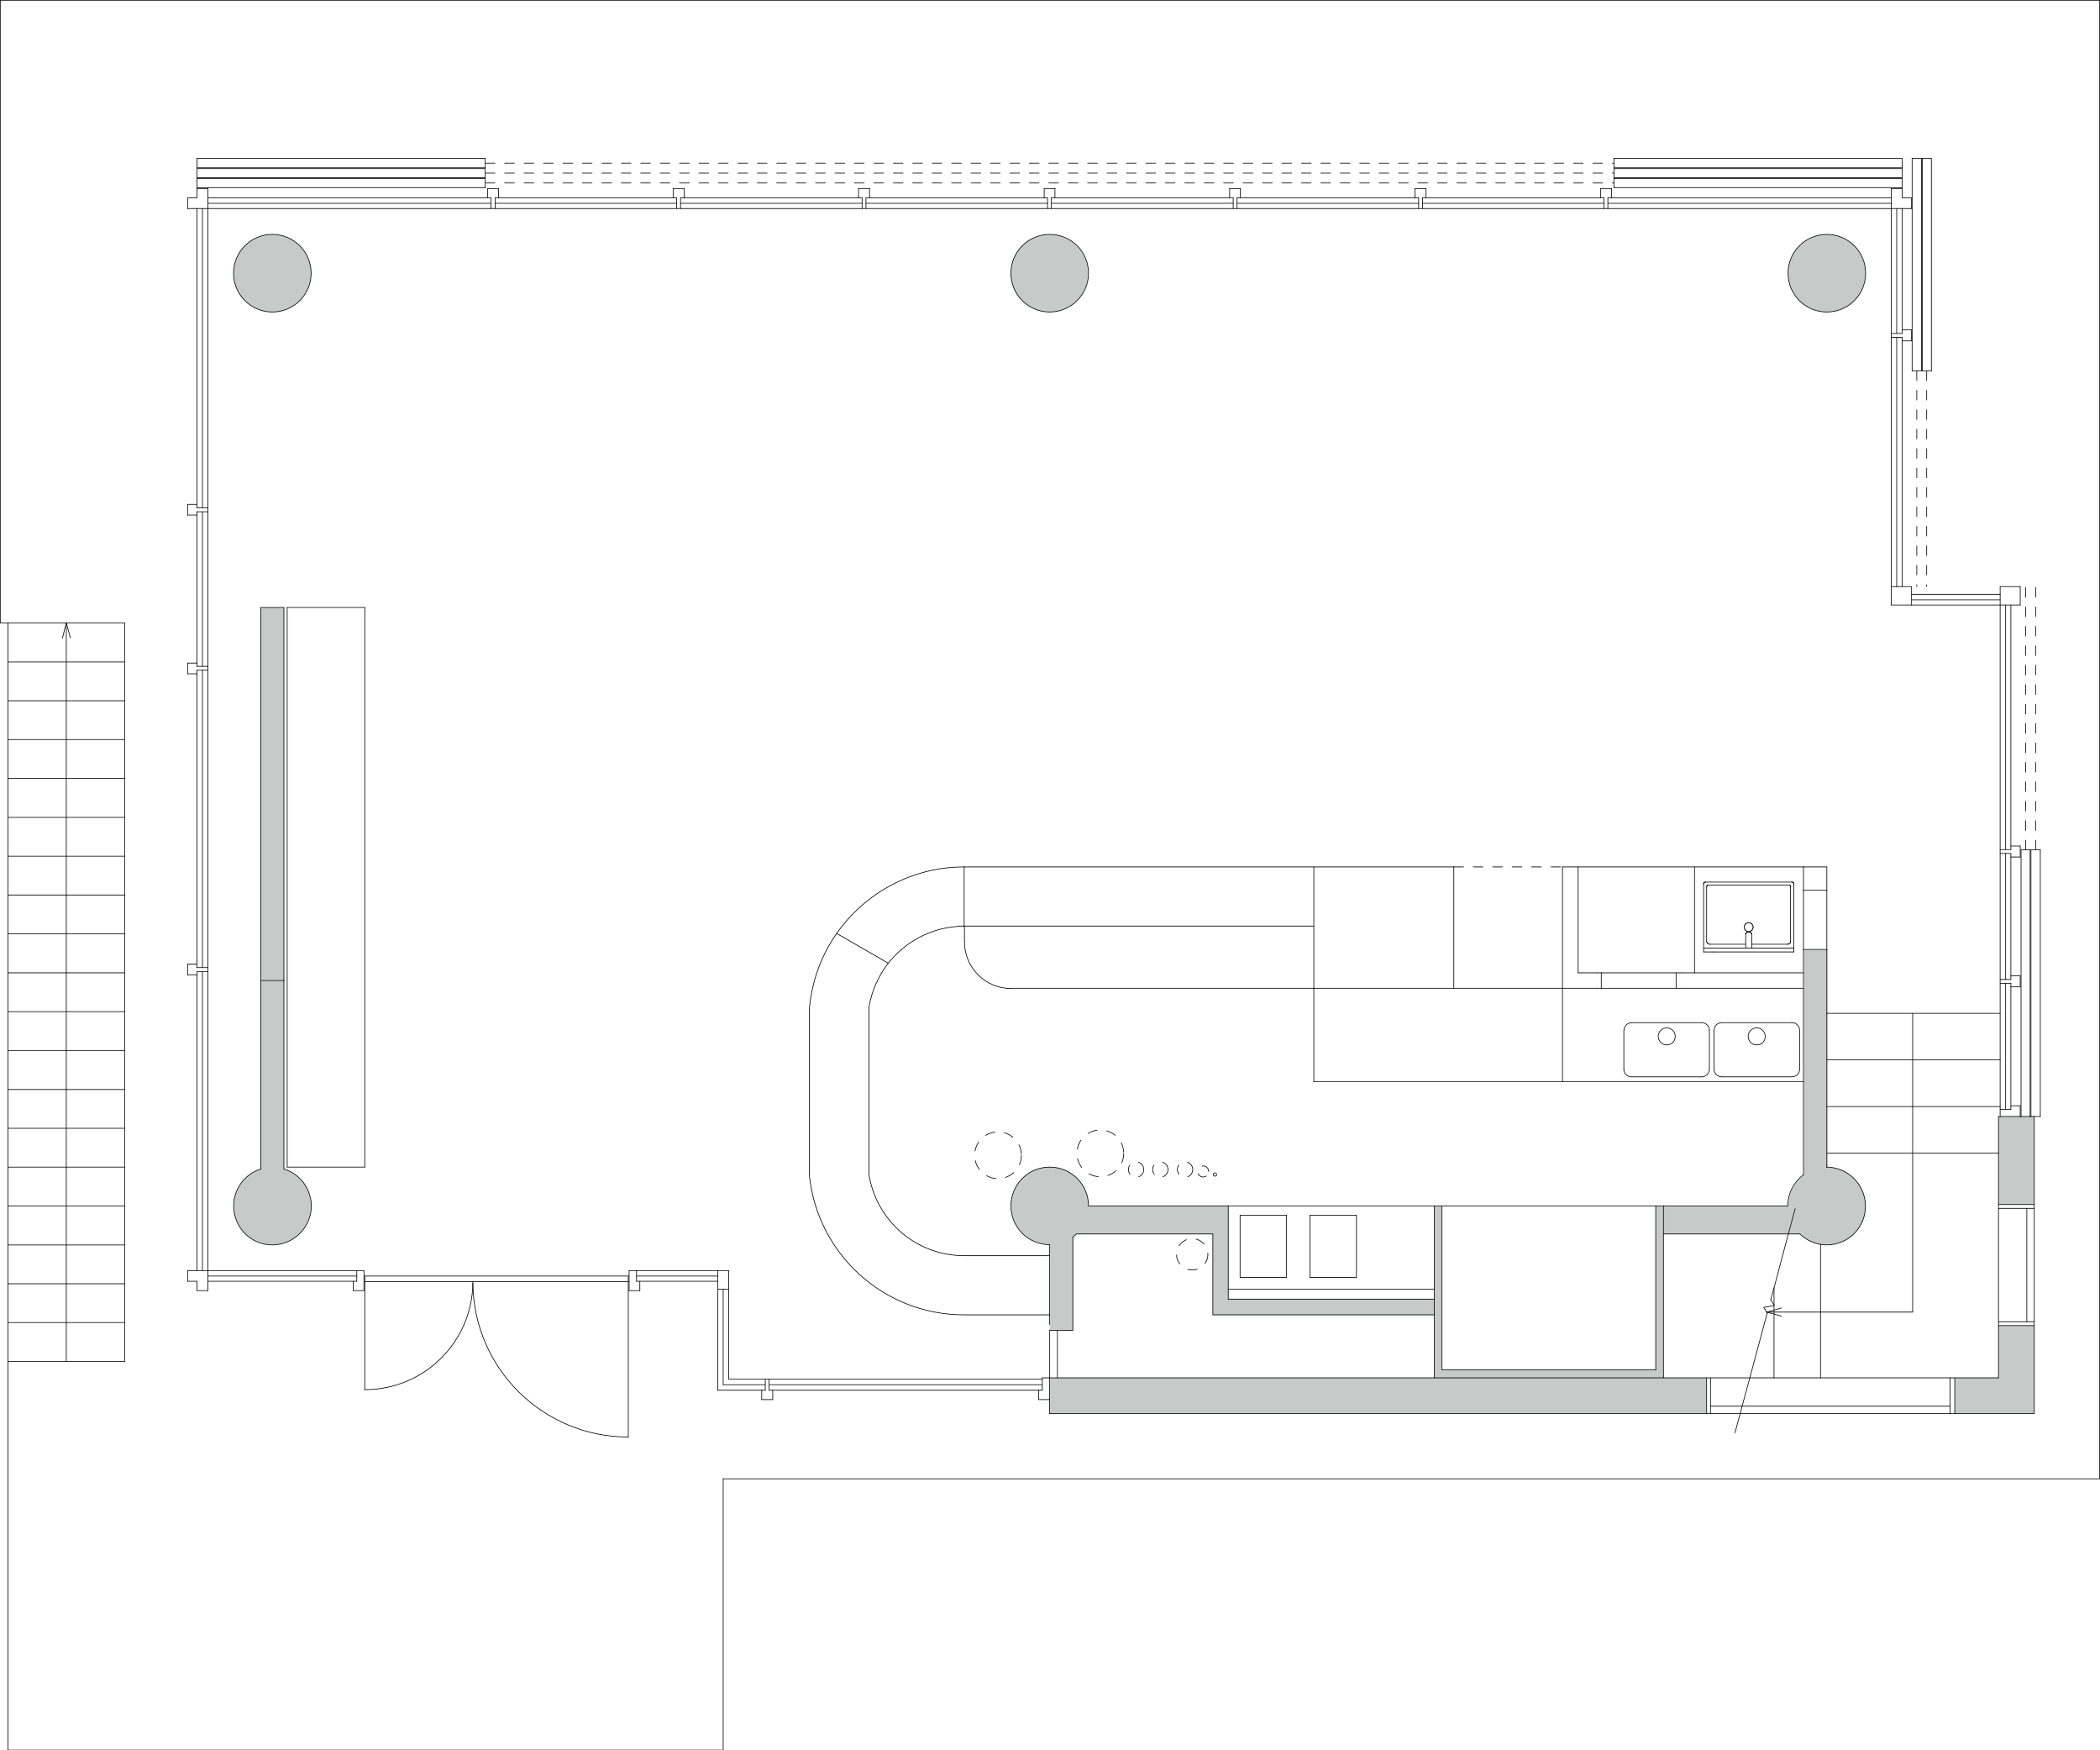 <?xml version="1.0" encoding="utf-8"?>
<!-- Generator: Adobe Illustrator 26.3.1, SVG Export Plug-In . SVG Version: 6.00 Build 0)  -->
<svg version="1.1" id="レイヤー_1" xmlns="http://www.w3.org/2000/svg" xmlns:xlink="http://www.w3.org/1999/xlink" x="0px"
	 y="0px" viewBox="0 0 763.4 636.2" style="enable-background:new 0 0 763.4 636.2;" xml:space="preserve">
<style type="text/css">
	.st0{fill:#C8CACA;}
	.st1{fill:none;stroke:#000000;stroke-width:0.25;stroke-linecap:round;stroke-linejoin:round;stroke-miterlimit:10;}
	
		.st2{fill:none;stroke:#000000;stroke-width:0.25;stroke-linecap:round;stroke-linejoin:round;stroke-miterlimit:10;stroke-dasharray:3.532,3.532;}
</style>
<g>
	<g id="LINE_00000176723329351502565580000007340909814691447992_">
		<g id="XMLID_00000059269552166957617430000012079125271506349486_">
			<g>
				<polygon class="st0" points="739.5,405.8 739.5,437.8 726.5,437.8 726.5,419.1 726.5,405.8 727.1,405.8 734.4,405.8 
					734.7,405.8 735.5,405.8 738,405.8 738.3,405.8 				"/>
				<polygon class="st0" points="739.5,481.8 739.5,513.8 710.6,513.8 710.6,500.8 726.5,500.8 726.5,481.8 				"/>
				<polygon class="st0" points="384.4,500.8 390,500.8 521.4,500.8 604.7,500.8 620.4,500.8 620.4,513.8 381.5,513.8 381.5,508.7 
					381.5,501.9 381.5,500.8 				"/>
				<polygon class="st0" points="604.7,500.8 521.4,500.8 521.4,477.9 521.4,472.2 521.4,468.6 521.4,438.3 524.2,438.3 
					524.2,497.9 601.9,497.9 601.9,438.3 604.7,438.3 604.7,448.5 604.7,472.2 				"/>
				<polygon class="st0" points="652.6,439.3 650.1,448.5 604.7,448.5 604.7,438.3 649.9,438.3 				"/>
				<path class="st0" d="M664.1,424.2c3.7,0,7.2,1.4,9.8,4c5.6,5.4,5.8,14.4,0.4,20c-3.3,3.5-8,4.8-12.4,4.1
					c-2.7-0.4-5.4-1.7-7.5-3.8h-4.2l2.5-9.2l-2.6-0.9c0-4.5,2.1-8.6,5.7-11.3v-33.9v-25.4v-8.5v-5.6v-8.5h8.5v0.2v23v17v17v17v4.5
					V424.2z"/>
				<path class="st0" d="M521.4,472.2v5.7h-80.5v-29.4h-49.5c-0.4,0.4-0.9,0.8-1.3,1.1v33.9h-5.7h-2.8v-5.7v-21.5v-4
					c-7.8,0-14.1-6.3-14.1-14.1c0-7.8,6.3-14.1,14.1-14.1c7.8,0,14.1,6.3,14.1,14.1h45.2h5.7v30.2v3.7h50.8H521.4z"/>
				<path class="st0" d="M381.5,85.2c7.8,0,14.1,6.3,14.1,14.1s-6.3,14.1-14.1,14.1c-7.8,0-14.1-6.3-14.1-14.1
					S373.7,85.2,381.5,85.2z"/>
				<path class="st0" d="M664.1,85.2c7.8,0,14.1,6.3,14.1,14.1s-6.3,14.1-14.1,14.1c-7.8,0-14.1-6.3-14.1-14.1
					S656.3,85.2,664.1,85.2z"/>
				<path class="st0" d="M99,85.2c7.8,0,14.1,6.3,14.1,14.1s-6.3,14.1-14.1,14.1c-7.8,0-14.1-6.3-14.1-14.1S91.2,85.2,99,85.2z"/>
				<rect x="94.8" y="220.8" class="st0" width="8.5" height="135.6"/>
				<path class="st0" d="M112.5,434.1c2.3,7.4-1.8,15.4-9.2,17.7s-15.4-1.8-17.7-9.2c-2.3-7.4,1.8-15.4,9.2-17.7v-68.5h8.5v68.5
					C107.6,426.2,111.1,429.7,112.5,434.1z"/>
			</g>
			<g>
				<polyline class="st1" points="525.6,438.3 524.2,438.3 521.4,438.3 446.5,438.3 				"/>
				<polyline class="st1" points="655.6,393.1 568,393.1 477.6,393.1 				"/>
				<path class="st1" d="M625.9,371.7c-1.6,0-2.8,1.3-2.8,2.8"/>
				<line class="st1" x1="625.9" y1="371.7" x2="651.4" y2="371.7"/>
				<path class="st1" d="M654.2,374.5c0-1.6-1.3-2.8-2.8-2.8"/>
				<line class="st1" x1="654.2" y1="374.5" x2="654.2" y2="388.6"/>
				<path class="st1" d="M651.4,391.4c1.6,0,2.8-1.3,2.8-2.8"/>
				<line class="st1" x1="651.4" y1="391.4" x2="625.9" y2="391.4"/>
				<path class="st1" d="M623.1,388.6c0,1.6,1.3,2.8,2.8,2.8"/>
				<line class="st1" x1="623.1" y1="388.6" x2="623.1" y2="374.5"/>
				<path class="st1" d="M641.7,376.7c0-1.7-1.4-3.1-3.1-3.1c-1.7,0-3.1,1.4-3.1,3.1c0,1.7,1.4,3.1,3.1,3.1
					C640.4,379.8,641.7,378.5,641.7,376.7z"/>
				<path class="st1" d="M593.2,371.7c-1.6,0-2.8,1.3-2.8,2.8"/>
				<line class="st1" x1="593.2" y1="371.7" x2="618.6" y2="371.7"/>
				<path class="st1" d="M621.4,374.5c0-1.6-1.3-2.8-2.8-2.8"/>
				<line class="st1" x1="621.4" y1="374.5" x2="621.4" y2="388.6"/>
				<path class="st1" d="M618.6,391.4c1.6,0,2.8-1.3,2.8-2.8"/>
				<line class="st1" x1="618.6" y1="391.4" x2="593.2" y2="391.4"/>
				<path class="st1" d="M590.3,388.6c0,1.6,1.3,2.8,2.8,2.8"/>
				<line class="st1" x1="590.3" y1="388.6" x2="590.3" y2="374.5"/>
				<path class="st1" d="M609,376.7c0-1.7-1.4-3.1-3.1-3.1c-1.7,0-3.1,1.4-3.1,3.1c0,1.7,1.4,3.1,3.1,3.1
					C607.6,379.8,609,378.5,609,376.7z"/>
				<line class="st1" x1="477.6" y1="359.2" x2="477.6" y2="393.1"/>
				<path class="st2" d="M424.6,425.1c0-1.6-1.3-2.8-2.8-2.8c-1.6,0-2.8,1.3-2.8,2.8s1.3,2.8,2.8,2.8
					C423.3,427.9,424.6,426.6,424.6,425.1z"/>
				<path class="st2" d="M433.6,425.1c0-1.6-1.3-2.8-2.8-2.8s-2.8,1.3-2.8,2.8s1.3,2.8,2.8,2.8S433.6,426.6,433.6,425.1z"/>
				<path class="st2" d="M439.4,425.8c0-1.1-0.9-2-2-2c-1.1,0-2,0.9-2,2c0,1.1,0.9,2,2,2C438.5,427.8,439.4,426.9,439.4,425.8z"/>
				<path class="st2" d="M442.3,426.9c0-0.3-0.3-0.6-0.6-0.6s-0.6,0.2-0.6,0.6c0,0.3,0.2,0.6,0.6,0.6S442.3,427.2,442.3,426.9z"/>
				<path class="st2" d="M415.8,425.1c0-1.6-1.3-2.8-2.8-2.8s-2.8,1.3-2.8,2.8s1.3,2.8,2.8,2.8S415.8,426.6,415.8,425.1z"/>
				<circle class="st2" cx="400" cy="419.2" r="8.5"/>
				<circle class="st2" cx="362.8" cy="419.9" r="8.5"/>
				<line class="st1" x1="568" y1="359.2" x2="568" y2="393.1"/>
				<circle class="st2" cx="433.4" cy="455.9" r="5.7"/>
				<line class="st1" x1="621" y1="321.7" x2="620.9" y2="321.7"/>
				<line class="st1" x1="620.9" y1="321.7" x2="620.8" y2="321.7"/>
				<line class="st1" x1="620.8" y1="321.7" x2="620.7" y2="321.8"/>
				<line class="st1" x1="620.7" y1="321.8" x2="620.6" y2="321.8"/>
				<line class="st1" x1="620.6" y1="321.8" x2="620.6" y2="321.9"/>
				<line class="st1" x1="620.6" y1="321.9" x2="620.5" y2="322"/>
				<line class="st1" x1="620.5" y1="322" x2="620.5" y2="322.1"/>
				<line class="st1" x1="620.5" y1="322.1" x2="620.4" y2="322.2"/>
				<line class="st1" x1="620.4" y1="322.2" x2="620.4" y2="322.3"/>
				<line class="st1" x1="620" y1="320.6" x2="619.9" y2="320.6"/>
				<line class="st1" x1="619.9" y1="320.6" x2="619.7" y2="320.6"/>
				<line class="st1" x1="619.7" y1="320.6" x2="619.6" y2="320.7"/>
				<line class="st1" x1="619.6" y1="320.7" x2="619.5" y2="320.7"/>
				<line class="st1" x1="619.5" y1="320.7" x2="619.5" y2="320.8"/>
				<line class="st1" x1="619.5" y1="320.8" x2="619.4" y2="320.9"/>
				<line class="st1" x1="619.4" y1="320.9" x2="619.3" y2="321"/>
				<line class="st1" x1="619.3" y1="321" x2="619.3" y2="321.1"/>
				<line class="st1" x1="619.3" y1="321.1" x2="619.3" y2="321.3"/>
				<line class="st1" x1="650.9" y1="322.3" x2="650.9" y2="322.2"/>
				<line class="st1" x1="650.9" y1="322.2" x2="650.9" y2="322.1"/>
				<line class="st1" x1="650.9" y1="322.1" x2="650.9" y2="322"/>
				<line class="st1" x1="650.9" y1="322" x2="650.8" y2="321.9"/>
				<line class="st1" x1="650.8" y1="321.9" x2="650.7" y2="321.8"/>
				<line class="st1" x1="650.7" y1="321.8" x2="650.7" y2="321.8"/>
				<line class="st1" x1="650.7" y1="321.8" x2="650.6" y2="321.7"/>
				<line class="st1" x1="650.6" y1="321.7" x2="650.5" y2="321.7"/>
				<line class="st1" x1="650.5" y1="321.7" x2="650.4" y2="321.7"/>
				<line class="st1" x1="652.1" y1="321.3" x2="652.1" y2="321.1"/>
				<line class="st1" x1="652.1" y1="321.1" x2="652" y2="321"/>
				<line class="st1" x1="652" y1="321" x2="652" y2="320.9"/>
				<line class="st1" x1="652" y1="320.9" x2="651.9" y2="320.8"/>
				<line class="st1" x1="651.9" y1="320.8" x2="651.8" y2="320.7"/>
				<line class="st1" x1="651.8" y1="320.7" x2="651.7" y2="320.7"/>
				<line class="st1" x1="651.7" y1="320.7" x2="651.6" y2="320.6"/>
				<line class="st1" x1="651.6" y1="320.6" x2="651.5" y2="320.6"/>
				<line class="st1" x1="651.5" y1="320.6" x2="651.4" y2="320.6"/>
				<line class="st1" x1="650.4" y1="321.7" x2="621" y2="321.7"/>
				<line class="st1" x1="651.4" y1="320.6" x2="620" y2="320.6"/>
				<line class="st1" x1="621.6" y1="343.2" x2="634.6" y2="343.2"/>
				<line class="st1" x1="635.7" y1="338.8" x2="635.4" y2="338.8"/>
				<line class="st1" x1="635.4" y1="338.8" x2="635.1" y2="338.9"/>
				<line class="st1" x1="635.1" y1="338.9" x2="635.1" y2="338.9"/>
				<line class="st1" x1="634.7" y1="339.2" x2="634.6" y2="339.3"/>
				<line class="st1" x1="634.6" y1="339.3" x2="634.6" y2="339.4"/>
				<line class="st1" x1="634.6" y1="339.4" x2="634.6" y2="339.4"/>
				<line class="st1" x1="634.6" y1="339.4" x2="634.6" y2="339.5"/>
				<line class="st1" x1="636.8" y1="339.5" x2="636.8" y2="339.4"/>
				<line class="st1" x1="636.8" y1="339.4" x2="636.7" y2="339.3"/>
				<line class="st1" x1="636.7" y1="339.3" x2="636.7" y2="339.2"/>
				<line class="st1" x1="636.7" y1="339.2" x2="636.7" y2="339.2"/>
				<line class="st1" x1="636.3" y1="338.9" x2="636" y2="338.8"/>
				<line class="st1" x1="636" y1="338.8" x2="635.7" y2="338.8"/>
				<line class="st1" x1="635.7" y1="338.8" x2="635.7" y2="338.8"/>
				<line class="st1" x1="636.7" y1="339.2" x2="636.6" y2="339.1"/>
				<line class="st1" x1="636.6" y1="339.1" x2="636.4" y2="339"/>
				<line class="st1" x1="636.4" y1="339" x2="636.3" y2="338.9"/>
				<line class="st1" x1="635.1" y1="338.9" x2="634.9" y2="339"/>
				<line class="st1" x1="634.9" y1="339" x2="634.8" y2="339.1"/>
				<line class="st1" x1="634.8" y1="339.1" x2="634.7" y2="339.2"/>
				<line class="st1" x1="634.8" y1="338.3" x2="635" y2="338.5"/>
				<line class="st1" x1="635" y1="338.5" x2="635.3" y2="338.6"/>
				<line class="st1" x1="635.3" y1="338.6" x2="635.6" y2="338.6"/>
				<line class="st1" x1="635.6" y1="338.6" x2="635.9" y2="338.6"/>
				<line class="st1" x1="635.9" y1="338.6" x2="636.1" y2="338.5"/>
				<line class="st1" x1="636.1" y1="338.5" x2="636.4" y2="338.4"/>
				<line class="st1" x1="636.4" y1="338.4" x2="636.6" y2="338.3"/>
				<line class="st1" x1="636.6" y1="338.3" x2="636.8" y2="338.2"/>
				<line class="st1" x1="636.8" y1="338.2" x2="637" y2="337.9"/>
				<line class="st1" x1="637" y1="337.9" x2="637.1" y2="337.7"/>
				<line class="st1" x1="637.1" y1="337.7" x2="637.2" y2="337.4"/>
				<line class="st1" x1="637.2" y1="337.4" x2="637.3" y2="337.2"/>
				<line class="st1" x1="637.3" y1="337.2" x2="637.3" y2="337"/>
				<line class="st1" x1="637.3" y1="337" x2="637.3" y2="336.7"/>
				<line class="st1" x1="637.3" y1="336.7" x2="637.2" y2="336.4"/>
				<line class="st1" x1="637.2" y1="336.4" x2="637.1" y2="336.2"/>
				<line class="st1" x1="637.1" y1="336.2" x2="636.9" y2="335.9"/>
				<line class="st1" x1="636.9" y1="335.9" x2="636.7" y2="335.7"/>
				<line class="st1" x1="636.7" y1="335.7" x2="636.5" y2="335.6"/>
				<line class="st1" x1="636.5" y1="335.6" x2="636.2" y2="335.4"/>
				<line class="st1" x1="636.2" y1="335.4" x2="636" y2="335.4"/>
				<line class="st1" x1="636" y1="335.4" x2="635.7" y2="335.3"/>
				<line class="st1" x1="635.7" y1="335.3" x2="635.4" y2="335.4"/>
				<line class="st1" x1="635.4" y1="335.4" x2="635.1" y2="335.4"/>
				<line class="st1" x1="635.1" y1="335.4" x2="634.9" y2="335.6"/>
				<line class="st1" x1="634.9" y1="335.6" x2="634.6" y2="335.7"/>
				<line class="st1" x1="634.6" y1="335.7" x2="634.4" y2="335.9"/>
				<line class="st1" x1="634.4" y1="335.9" x2="634.3" y2="336.2"/>
				<line class="st1" x1="634.3" y1="336.2" x2="634.2" y2="336.4"/>
				<line class="st1" x1="634.2" y1="336.4" x2="634.1" y2="336.7"/>
				<line class="st1" x1="634.1" y1="336.7" x2="634.1" y2="337"/>
				<line class="st1" x1="634.1" y1="337" x2="634.1" y2="337.3"/>
				<line class="st1" x1="634.1" y1="337.3" x2="634.2" y2="337.5"/>
				<line class="st1" x1="634.2" y1="337.5" x2="634.3" y2="337.8"/>
				<line class="st1" x1="634.3" y1="337.8" x2="634.4" y2="338"/>
				<line class="st1" x1="634.4" y1="338" x2="634.6" y2="338.2"/>
				<line class="st1" x1="634.6" y1="338.2" x2="634.8" y2="338.3"/>
				<line class="st1" x1="636.8" y1="343.2" x2="649.8" y2="343.2"/>
				<line class="st1" x1="620.4" y1="322.3" x2="620.4" y2="342.1"/>
				<polyline class="st1" points="619.3,321.3 619.3,344.6 619.3,346 				"/>
				<line class="st1" x1="622.4" y1="346" x2="619.3" y2="346"/>
				<polyline class="st1" points="652.1,346 643.4,346 643.4,346 641.7,346 641.7,346 623.3,346 				"/>
				<line class="st1" x1="623.3" y1="346" x2="622.4" y2="346"/>
				<line class="st1" x1="620.4" y1="342.1" x2="620.4" y2="342.3"/>
				<line class="st1" x1="620.4" y1="342.3" x2="620.5" y2="342.4"/>
				<line class="st1" x1="620.5" y1="342.4" x2="620.6" y2="342.6"/>
				<line class="st1" x1="620.6" y1="342.6" x2="620.7" y2="342.8"/>
				<line class="st1" x1="620.7" y1="342.8" x2="620.8" y2="342.9"/>
				<line class="st1" x1="620.8" y1="342.9" x2="621" y2="343"/>
				<line class="st1" x1="621" y1="343" x2="621.2" y2="343.1"/>
				<line class="st1" x1="621.2" y1="343.1" x2="621.4" y2="343.2"/>
				<line class="st1" x1="621.4" y1="343.2" x2="621.6" y2="343.2"/>
				<line class="st1" x1="650.9" y1="322.3" x2="650.9" y2="342.1"/>
				<polyline class="st1" points="652.1,321.3 652.1,344.6 652.1,346 				"/>
				<line class="st1" x1="649.8" y1="343.2" x2="650" y2="343.2"/>
				<line class="st1" x1="650" y1="343.2" x2="650.2" y2="343.1"/>
				<line class="st1" x1="650.2" y1="343.1" x2="650.4" y2="343"/>
				<line class="st1" x1="650.4" y1="343" x2="650.5" y2="342.9"/>
				<line class="st1" x1="650.5" y1="342.9" x2="650.7" y2="342.8"/>
				<line class="st1" x1="650.7" y1="342.8" x2="650.8" y2="342.6"/>
				<line class="st1" x1="650.8" y1="342.6" x2="650.9" y2="342.4"/>
				<line class="st1" x1="650.9" y1="342.4" x2="650.9" y2="342.3"/>
				<line class="st1" x1="650.9" y1="342.3" x2="650.9" y2="342.1"/>
				<polyline class="st1" points="652.1,344.6 636.8,344.6 634.6,344.6 619.3,344.6 				"/>
				<polyline class="st1" points="634.6,339.5 634.6,343.2 634.6,344.6 				"/>
				<polyline class="st1" points="636.8,339.5 636.8,343.2 636.8,344.6 				"/>
				<line class="st1" x1="467.7" y1="441.7" x2="467.7" y2="464.3"/>
				<line class="st1" x1="467.7" y1="464.3" x2="450.8" y2="464.3"/>
				<line class="st1" x1="450.8" y1="464.3" x2="450.8" y2="441.7"/>
				<line class="st1" x1="450.8" y1="441.7" x2="467.7" y2="441.7"/>
				<line class="st1" x1="493.1" y1="441.7" x2="493.1" y2="464.3"/>
				<line class="st1" x1="493.1" y1="464.3" x2="476.2" y2="464.3"/>
				<line class="st1" x1="476.2" y1="464.3" x2="476.2" y2="441.7"/>
				<line class="st1" x1="476.2" y1="441.7" x2="493.1" y2="441.7"/>
				<line class="st1" x1="521.4" y1="468.6" x2="446.5" y2="468.6"/>
				<polyline class="st1" points="381.5,513.8 620.4,513.8 621.8,513.8 				"/>
				<path class="st1" d="M350.5,315.1c-19,0-36,9.5-46.3,24.1c-5.4,7.7-8.9,16.8-9.9,26.7"/>
				<path class="st1" d="M350.3,336.6c-0.6,0-1.2,0-1.8,0"/>
				<polyline class="st1" points="477.6,336.6 350.6,336.6 350.5,336.6 				"/>
				<path class="st1" d="M348.5,336.7c-10.3,0.6-19.5,5.7-25.6,13.4c-3.5,4.5-6,10-7,15.9"/>
				<path class="st1" d="M294.2,427c2.9,28.9,27.2,50.9,56.2,50.9"/>
				<line class="st1" x1="104.4" y1="220.8" x2="104.4" y2="424.2"/>
				<line class="st1" x1="104.4" y1="220.8" x2="132.6" y2="220.8"/>
				<line class="st1" x1="132.6" y1="220.8" x2="132.6" y2="424.2"/>
				<line class="st1" x1="104.4" y1="424.2" x2="132.6" y2="424.2"/>
				<line class="st1" x1="616" y1="353.6" x2="616" y2="315.1"/>
				<line class="st1" x1="294.2" y1="366" x2="294.2" y2="427"/>
				<line class="st1" x1="315.9" y1="366" x2="315.9" y2="427"/>
				<path class="st1" d="M315.9,427c2.8,17,17.4,29.4,34.6,29.4"/>
				<line class="st1" x1="350.5" y1="477.9" x2="381.5" y2="477.9"/>
				<path class="st1" d="M350.5,336.6c-0.1,0-0.1,0-0.2,0"/>
				<line class="st1" x1="322.9" y1="350.1" x2="304.2" y2="339.3"/>
				<line class="st1" x1="350.6" y1="342.3" x2="350.6" y2="336.6"/>
				<path class="st1" d="M350.6,342.3c0,9.4,7.6,17,17,17"/>
				<polyline class="st1" points="367.5,359.2 477.6,359.2 528.5,359.2 568,359.2 				"/>
				<line class="st1" x1="582.1" y1="359.2" x2="582.1" y2="353.6"/>
				<line class="st1" x1="582.1" y1="353.6" x2="580.7" y2="353.6"/>
				<line class="st1" x1="609.3" y1="353.6" x2="609.3" y2="359.2"/>
				<line class="st1" x1="381.5" y1="508.7" x2="381.5" y2="513.8"/>
				<polyline class="st1" points="604.7,438.3 601.9,438.3 531.3,438.3 525.6,438.3 				"/>
				<polyline class="st1" points="521.4,438.3 521.4,468.6 521.4,472.2 521.4,477.9 521.4,500.8 				"/>
				<polyline class="st1" points="739.5,405.8 739.5,437.8 739.5,438 				"/>
				<line class="st1" x1="350.5" y1="456.4" x2="381.5" y2="456.4"/>
				<line class="st1" x1="528.5" y1="359.2" x2="528.5" y2="315.1"/>
				<line class="st2" x1="528.5" y1="315.1" x2="568" y2="315.1"/>
				<polyline class="st1" points="350.5,315.1 477.6,315.1 528.5,315.1 				"/>
				<polyline class="st1" points="477.6,359.2 477.6,336.6 477.6,315.1 				"/>
				<line class="st1" x1="350.5" y1="315.1" x2="350.5" y2="336.6"/>
				<polyline class="st1" points="709.9,513.8 710.6,513.8 739.5,513.8 				"/>
				<polyline class="st1" points="739.5,480.4 739.5,481.8 739.5,513.8 				"/>
				<line class="st1" x1="524.2" y1="438.3" x2="524.2" y2="497.9"/>
				<line class="st1" x1="524.2" y1="497.9" x2="601.9" y2="497.9"/>
				<line class="st1" x1="601.9" y1="438.3" x2="601.9" y2="497.9"/>
				<line class="st1" x1="738" y1="405.8" x2="738.3" y2="405.8"/>
				<line class="st1" x1="726.5" y1="405.8" x2="727.1" y2="405.8"/>
				<polyline class="st1" points="573.7,315.1 616,315.1 655.6,315.1 				"/>
				<line class="st1" x1="440.9" y1="448.5" x2="391.3" y2="448.5"/>
				<line class="st1" x1="94.8" y1="424.9" x2="94.8" y2="356.4"/>
				<path class="st1" d="M113.1,99.3c0-7.8-6.3-14.1-14.1-14.1c-7.8,0-14.1,6.3-14.1,14.1s6.3,14.1,14.1,14.1
					C106.8,113.4,113.1,107.1,113.1,99.3z"/>
				<line class="st1" x1="94.8" y1="356.4" x2="103.2" y2="356.4"/>
				<line class="st1" x1="604.7" y1="448.5" x2="604.7" y2="438.3"/>
				<path class="st1" d="M395.7,99.3c0-7.8-6.3-14.1-14.1-14.1c-7.8,0-14.1,6.3-14.1,14.1s6.3,14.1,14.1,14.1
					C389.3,113.4,395.7,107.1,395.7,99.3z"/>
				<path class="st1" d="M678.2,99.3c0-7.8-6.3-14.1-14.1-14.1c-7.8,0-14.1,6.3-14.1,14.1s6.3,14.1,14.1,14.1
					C671.9,113.4,678.2,107.1,678.2,99.3z"/>
				<line class="st1" x1="103.2" y1="424.9" x2="103.2" y2="356.4"/>
				<line class="st1" x1="649.9" y1="438.3" x2="604.7" y2="438.3"/>
				<polyline class="st1" points="654.3,448.5 650.1,448.5 604.7,448.5 				"/>
				<path class="st1" d="M94.8,424.9c-7.4,2.3-11.6,10.3-9.2,17.7c2.3,7.5,10.3,11.6,17.7,9.2s11.6-10.3,9.2-17.7
					c-1.4-4.4-4.8-7.8-9.2-9.2"/>
				<path class="st1" d="M654.3,448.5c2.2,2.1,4.8,3.3,7.5,3.8c4.4,0.7,9.1-0.7,12.4-4.1c5.4-5.6,5.2-14.6-0.4-20
					c-2.6-2.5-6.2-4-9.8-4"/>
				<path class="st1" d="M655.6,427c-3.6,2.7-5.7,6.9-5.7,11.3"/>
				<path class="st1" d="M395.7,438.3c0-7.8-6.3-14.1-14.1-14.1c-7.8,0-14.1,6.3-14.1,14.1c0,7.8,6.3,14.1,14.1,14.1"/>
				<path class="st1" d="M390,449.6c0.5-0.3,0.9-0.7,1.3-1.1"/>
				<line class="st1" x1="664.1" y1="368.3" x2="664.1" y2="345.3"/>
				<line class="st1" x1="664.1" y1="424.2" x2="664.1" y2="423.6"/>
				<polyline class="st1" points="381.5,452.5 381.5,456.4 381.5,477.9 				"/>
				<polyline class="st1" points="655.6,427 655.6,393.1 655.6,367.7 655.6,359.2 655.6,353.6 655.6,345.1 				"/>
				<line class="st1" x1="655.6" y1="323.6" x2="655.6" y2="315.1"/>
				<line class="st1" x1="655.6" y1="315.1" x2="664.1" y2="315.1"/>
				<line class="st1" x1="655.6" y1="323.6" x2="664.1" y2="323.6"/>
				<line class="st1" x1="655.6" y1="345.1" x2="664.1" y2="345.1"/>
				<line class="st1" x1="664.1" y1="323.6" x2="664.1" y2="315.1"/>
				<line class="st1" x1="655.6" y1="323.6" x2="655.6" y2="345.1"/>
				<polyline class="st1" points="664.1,345.3 664.1,345.1 664.1,323.6 				"/>
				<line class="st1" x1="734.4" y1="405.8" x2="734.7" y2="405.8"/>
				<line class="st1" x1="440.9" y1="448.5" x2="440.9" y2="477.9"/>
				<line class="st1" x1="440.9" y1="477.9" x2="521.4" y2="477.9"/>
				<polyline class="st1" points="446.5,438.3 440.9,438.3 395.7,438.3 				"/>
				<polyline class="st1" points="381.5,483.5 384.4,483.5 390,483.5 				"/>
				<line class="st1" x1="390" y1="449.6" x2="390" y2="483.5"/>
				<polyline class="st1" points="642.4,477.3 636.1,500.8 633.3,511.1 632.6,513.8 630.7,520.8 				"/>
				<polyline class="st1" points="652.6,439.3 650.1,448.5 644.9,468.1 643.7,472.4 				"/>
				<polyline class="st1" points="643.7,472.4 644.9,474.3 644.9,474.4 				"/>
				<polyline class="st1" points="644.9,474.4 644.9,474.5 641.2,475.2 				"/>
				<polyline class="st1" points="641.2,475.2 642.2,476.9 642.4,477.3 				"/>
				<polyline class="st1" points="642.2,476.9 644.9,476.2 647.6,475.4 				"/>
				<polyline class="st1" points="642.2,476.9 644.9,477.6 647.6,478.4 				"/>
				<polyline class="st1" points="24.1,494.8 24.1,480.7 24.1,466.6 24.1,452.5 24.1,438.3 24.1,424.2 24.1,410.1 24.1,396 
					24.1,381.8 24.1,367.7 24.1,353.6 24.1,339.4 24.1,325.3 24.1,311.2 24.1,297.1 24.1,282.9 24.1,268.8 24.1,254.7 24.1,240.6 
					24.1,226.4 				"/>
				<line class="st1" x1="24.1" y1="226.4" x2="25.6" y2="231.9"/>
				<line class="st1" x1="24.1" y1="226.4" x2="22.7" y2="231.9"/>
				<polyline class="st1" points="695.3,476.9 661.8,476.9 644.9,476.9 642.4,476.9 				"/>
				<polyline class="st1" points="695.3,368.3 695.3,385.2 695.3,402.2 695.3,419.1 695.3,476.9 				"/>
				<polyline class="st1" points="739.5,480.4 739.5,439.2 739.5,438.1 739.5,438 				"/>
				<line class="st1" x1="691.5" y1="71.9" x2="691.5" y2="68.5"/>
				<line class="st1" x1="178.5" y1="73.9" x2="75.6" y2="73.9"/>
				<polyline class="st1" points="380.8,71.9 380.8,73.9 380.8,75.8 				"/>
				<polyline class="st1" points="694.9,75.8 691.5,75.8 689.5,75.8 687.5,75.8 584.5,75.8 583.1,75.8 517.1,75.8 515.7,75.8 
					449.7,75.8 448.3,75.8 382.2,75.8 380.8,75.8 314.8,75.8 313.4,75.8 247.4,75.8 246,75.8 180,75.8 178.5,75.8 75.6,75.8 
					73.6,75.8 71.6,75.8 68.2,75.8 				"/>
				<polyline class="st1" points="382.2,71.9 382.2,73.9 382.2,75.8 				"/>
				<polyline class="st1" points="75.6,68.5 75.6,71.9 75.6,73.9 75.6,75.8 75.6,184.6 75.6,186 75.6,242.2 75.6,243.6 75.6,351.7 
					75.6,353.1 75.6,461.8 75.6,463.8 75.6,465.7 75.6,469.1 				"/>
				<line class="st1" x1="73.6" y1="184.6" x2="73.6" y2="75.8"/>
				<polyline class="st1" points="687.5,68.5 687.5,71.9 687.5,73.9 687.5,75.8 687.5,121.2 687.5,122.6 687.5,213.2 687.5,219.9 
									"/>
				<line class="st1" x1="584.5" y1="73.9" x2="687.5" y2="73.9"/>
				<line class="st1" x1="129.7" y1="463.8" x2="75.6" y2="463.8"/>
				<polyline class="st1" points="264.9,461.8 264.9,468.6 264.9,501.3 				"/>
				<polyline class="st1" points="260.9,461.9 260.9,463.8 260.9,465.7 260.9,468.6 260.9,505.3 				"/>
				<line class="st1" x1="262.9" y1="468.6" x2="262.9" y2="503.3"/>
				<polyline class="st1" points="260.9,505.3 276.9,505.3 278.2,505.3 				"/>
				<polyline class="st1" points="278.2,505.3 278.2,503.3 278.2,501.3 				"/>
				<polyline class="st1" points="279.6,505.3 279.6,503.3 279.6,501.3 				"/>
				<polyline class="st1" points="279.6,505.3 280.9,505.3 377.6,505.3 378.9,505.3 				"/>
				<line class="st1" x1="262.9" y1="503.3" x2="278.2" y2="503.3"/>
				<line class="st1" x1="383.5" y1="68.5" x2="379.6" y2="68.5"/>
				<line class="st1" x1="379.6" y1="68.5" x2="379.6" y2="71.9"/>
				<line class="st1" x1="383.5" y1="71.9" x2="383.5" y2="68.5"/>
				<line class="st1" x1="75.6" y1="68.5" x2="71.6" y2="68.5"/>
				<line class="st1" x1="687.5" y1="68.5" x2="691.5" y2="68.5"/>
				<line class="st1" x1="71.6" y1="71.9" x2="71.6" y2="68.5"/>
				<polyline class="st1" points="687.5,213.2 689.5,213.2 691.5,213.2 694.9,213.2 				"/>
				<line class="st1" x1="694.9" y1="71.9" x2="691.5" y2="71.9"/>
				<line class="st1" x1="694.9" y1="75.8" x2="694.9" y2="71.9"/>
				<polyline class="st1" points="694.9,213.2 694.9,216 694.9,218 694.9,219.9 				"/>
				<line class="st1" x1="68.2" y1="71.9" x2="71.6" y2="71.9"/>
				<line class="st1" x1="68.2" y1="75.8" x2="68.2" y2="71.9"/>
				<line class="st1" x1="68.2" y1="465.7" x2="71.6" y2="465.7"/>
				<line class="st1" x1="68.2" y1="461.8" x2="68.2" y2="465.7"/>
				<line class="st1" x1="75.6" y1="469.1" x2="71.6" y2="469.1"/>
				<line class="st1" x1="71.6" y1="465.7" x2="71.6" y2="469.1"/>
				<line class="st1" x1="280.9" y1="508.7" x2="276.9" y2="508.7"/>
				<line class="st1" x1="276.9" y1="508.7" x2="276.9" y2="505.3"/>
				<line class="st1" x1="280.9" y1="505.3" x2="280.9" y2="508.7"/>
				<polyline class="st1" points="582.1,353.6 609.3,353.6 610.7,353.6 				"/>
				<polyline class="st1" points="580.7,359.2 582.1,359.2 609.3,359.2 610.7,359.2 				"/>
				<line class="st1" x1="177.3" y1="68.5" x2="181.2" y2="68.5"/>
				<line class="st1" x1="177.3" y1="71.9" x2="177.3" y2="68.5"/>
				<line class="st1" x1="181.2" y1="68.5" x2="181.2" y2="71.9"/>
				<polyline class="st1" points="178.5,71.9 178.5,73.9 178.5,75.8 				"/>
				<polyline class="st1" points="180,71.9 180,73.9 180,75.8 				"/>
				<line class="st1" x1="585.8" y1="68.5" x2="581.9" y2="68.5"/>
				<line class="st1" x1="585.8" y1="71.9" x2="585.8" y2="68.5"/>
				<line class="st1" x1="581.9" y1="68.5" x2="581.9" y2="71.9"/>
				<polyline class="st1" points="584.5,71.9 584.5,73.9 584.5,75.8 				"/>
				<polyline class="st1" points="583.1,71.9 583.1,73.9 583.1,75.8 				"/>
				<line class="st1" x1="518.4" y1="71.9" x2="518.4" y2="68.5"/>
				<line class="st1" x1="514.4" y1="68.5" x2="514.4" y2="71.9"/>
				<line class="st1" x1="518.4" y1="68.5" x2="514.4" y2="68.5"/>
				<polyline class="st1" points="517.1,71.9 517.1,73.9 517.1,75.8 				"/>
				<polyline class="st1" points="515.7,71.9 515.7,73.9 515.7,75.8 				"/>
				<line class="st1" x1="517.1" y1="73.9" x2="583.1" y2="73.9"/>
				<line class="st1" x1="450.9" y1="71.9" x2="450.9" y2="68.5"/>
				<line class="st1" x1="447" y1="68.5" x2="447" y2="71.9"/>
				<line class="st1" x1="450.9" y1="68.5" x2="447" y2="68.5"/>
				<polyline class="st1" points="449.7,71.9 449.7,73.9 449.7,75.8 				"/>
				<polyline class="st1" points="448.3,71.9 448.3,73.9 448.3,75.8 				"/>
				<line class="st1" x1="244.7" y1="71.9" x2="244.7" y2="68.5"/>
				<line class="st1" x1="248.7" y1="68.5" x2="248.7" y2="71.9"/>
				<line class="st1" x1="244.7" y1="68.5" x2="248.7" y2="68.5"/>
				<polyline class="st1" points="246,71.9 246,73.9 246,75.8 				"/>
				<polyline class="st1" points="247.4,71.9 247.4,73.9 247.4,75.8 				"/>
				<line class="st1" x1="312.1" y1="71.9" x2="312.1" y2="68.5"/>
				<line class="st1" x1="316.1" y1="68.5" x2="316.1" y2="71.9"/>
				<line class="st1" x1="312.1" y1="68.5" x2="316.1" y2="68.5"/>
				<polyline class="st1" points="313.4,71.9 313.4,73.9 313.4,75.8 				"/>
				<polyline class="st1" points="314.8,71.9 314.8,73.9 314.8,75.8 				"/>
				<polyline class="st1" points="691.5,121.2 689.5,121.2 687.5,121.2 				"/>
				<polyline class="st1" points="691.5,122.6 689.5,122.6 687.5,122.6 				"/>
				<line class="st1" x1="694.9" y1="123.9" x2="694.9" y2="119.9"/>
				<line class="st1" x1="694.9" y1="119.9" x2="691.5" y2="119.9"/>
				<line class="st1" x1="691.5" y1="123.9" x2="694.9" y2="123.9"/>
				<polyline class="st1" points="727.1,213.2 727.1,216 727.1,218 727.1,219.9 727.1,308.8 727.1,310.2 727.1,356 727.1,357.4 
					727.1,368.3 727.1,385.2 727.1,402.2 727.1,403.2 727.1,405.8 				"/>
				<line class="st1" x1="734.4" y1="213.2" x2="734.4" y2="219.9"/>
				<polyline class="st1" points="687.5,219.9 694.9,219.9 727.1,219.9 729.1,219.9 731,219.9 734.4,219.9 				"/>
				<line class="st1" x1="694.9" y1="218" x2="727.1" y2="218"/>
				<line class="st1" x1="727.1" y1="213.2" x2="734.4" y2="213.2"/>
				<polyline class="st1" points="694.9,216 700.4,216 727.1,216 				"/>
				<polyline class="st1" points="71.6,461.8 71.6,354.3 71.6,353.1 				"/>
				<polyline class="st1" points="71.6,353.1 73.6,353.1 75.6,353.1 				"/>
				<polyline class="st1" points="71.6,351.7 73.6,351.7 75.6,351.7 				"/>
				<polyline class="st1" points="71.6,351.7 71.6,350.4 71.6,244.9 71.6,243.6 				"/>
				<line class="st1" x1="73.6" y1="353.1" x2="73.6" y2="461.8"/>
				<line class="st1" x1="68.2" y1="354.3" x2="71.6" y2="354.3"/>
				<line class="st1" x1="71.6" y1="350.4" x2="68.2" y2="350.4"/>
				<polyline class="st1" points="71.6,243.6 73.6,243.6 75.6,243.6 				"/>
				<polyline class="st1" points="71.6,242.2 73.6,242.2 75.6,242.2 				"/>
				<line class="st1" x1="68.2" y1="241" x2="68.2" y2="244.9"/>
				<line class="st1" x1="68.2" y1="244.9" x2="71.6" y2="244.9"/>
				<line class="st1" x1="71.6" y1="241" x2="68.2" y2="241"/>
				<line class="st1" x1="73.6" y1="351.7" x2="73.6" y2="243.6"/>
				<polyline class="st1" points="71.6,186 73.6,186 75.6,186 				"/>
				<polyline class="st1" points="71.6,184.6 73.6,184.6 75.6,184.6 				"/>
				<line class="st1" x1="68.2" y1="183.3" x2="68.2" y2="187.2"/>
				<line class="st1" x1="68.2" y1="187.2" x2="71.6" y2="187.2"/>
				<line class="st1" x1="73.6" y1="242.2" x2="73.6" y2="186"/>
				<polyline class="st1" points="231.4,465.7 231.4,463.8 231.4,461.8 				"/>
				<polyline class="st1" points="231.4,465.7 232.6,465.7 260.9,465.7 				"/>
				<polyline class="st1" points="228.4,522.4 228.4,474.3 228.4,469.1 228.4,465.8 228.4,463.8 				"/>
				<line class="st1" x1="232.6" y1="469.1" x2="228.7" y2="469.1"/>
				<line class="st1" x1="232.6" y1="465.7" x2="232.6" y2="469.1"/>
				<polyline class="st1" points="228.4,465.8 171.9,465.8 132.6,465.8 				"/>
				<polyline class="st1" points="129.7,465.7 129.7,463.8 129.7,461.8 				"/>
				<polyline class="st1" points="129.7,465.7 128.4,465.7 75.6,465.7 				"/>
				<line class="st1" x1="132.6" y1="463.8" x2="228.4" y2="463.8"/>
				<polyline class="st1" points="132.6,505.1 132.6,474.3 132.6,465.8 132.6,463.8 				"/>
				<line class="st1" x1="128.4" y1="469.1" x2="132.3" y2="469.1"/>
				<line class="st1" x1="128.4" y1="465.7" x2="128.4" y2="469.1"/>
				<polyline class="st1" points="260.9,468.6 262.9,468.6 264.9,468.6 				"/>
				<line class="st1" x1="231.4" y1="463.8" x2="260.9" y2="463.8"/>
				<line class="st1" x1="381.5" y1="508.7" x2="377.6" y2="508.7"/>
				<line class="st1" x1="377.6" y1="508.7" x2="377.6" y2="505.3"/>
				<line class="st1" x1="279.6" y1="503.3" x2="378.9" y2="503.3"/>
				<polyline class="st1" points="378.9,505.3 378.9,503.3 378.9,501.3 378.9,500.8 				"/>
				<line class="st1" x1="381.5" y1="500.8" x2="378.9" y2="500.8"/>
				<polyline class="st1" points="731,357.4 731,358.7 731,401.9 731,403.2 				"/>
				<polyline class="st1" points="731,403.2 729.1,403.2 727.1,403.2 				"/>
				<line class="st1" x1="734.4" y1="405.8" x2="734.4" y2="401.9"/>
				<line class="st1" x1="734.4" y1="401.9" x2="731" y2="401.9"/>
				<line class="st1" x1="727.1" y1="405.8" x2="734.4" y2="405.8"/>
				<polyline class="st1" points="731,219.9 731,307.5 731,308.8 				"/>
				<polyline class="st1" points="731,308.8 729.1,308.8 727.1,308.8 				"/>
				<polyline class="st1" points="731,310.2 729.1,310.2 727.1,310.2 				"/>
				<polyline class="st1" points="731,310.2 731,311.5 731,354.7 731,356 				"/>
				<polyline class="st1" points="734.4,311.5 734.4,308.9 734.4,307.5 				"/>
				<line class="st1" x1="734.4" y1="307.5" x2="731" y2="307.5"/>
				<line class="st1" x1="731" y1="311.5" x2="734.4" y2="311.5"/>
				<line class="st1" x1="729.1" y1="308.8" x2="729.1" y2="219.9"/>
				<polyline class="st1" points="731,356 729.1,356 727.1,356 				"/>
				<polyline class="st1" points="731,357.4 729.1,357.4 727.1,357.4 				"/>
				<line class="st1" x1="734.4" y1="358.7" x2="734.4" y2="354.7"/>
				<line class="st1" x1="734.4" y1="354.7" x2="731" y2="354.7"/>
				<line class="st1" x1="731" y1="358.7" x2="734.4" y2="358.7"/>
				<line class="st1" x1="729.1" y1="357.4" x2="729.1" y2="403.2"/>
				<line class="st1" x1="729.1" y1="356" x2="729.1" y2="310.2"/>
				<polyline class="st1" points="621.8,511.1 633.3,511.1 708.9,511.1 				"/>
				<line class="st1" x1="736.8" y1="480.4" x2="736.8" y2="439.2"/>
				<polyline class="st1" points="621.8,500.8 621.8,511.1 621.8,513.8 				"/>
				<line class="st1" x1="620.4" y1="500.8" x2="620.4" y2="513.8"/>
				<polyline class="st1" points="621.8,513.8 632.6,513.8 708.9,513.8 709.7,513.8 				"/>
				<polyline class="st1" points="381.5,500.8 381.5,501.9 381.5,508.7 				"/>
				<polyline class="st1" points="708.9,500.8 708.9,511.1 708.9,513.8 				"/>
				<line class="st1" x1="710.6" y1="500.8" x2="710.6" y2="513.8"/>
				<polyline class="st1" points="726.5,480.4 736.8,480.4 739.5,480.4 				"/>
				<line class="st1" x1="726.5" y1="481.8" x2="739.5" y2="481.8"/>
				<line class="st1" x1="68.2" y1="183.3" x2="71.6" y2="183.3"/>
				<polyline class="st1" points="71.6,242.2 71.6,241 71.6,187.2 71.6,186 				"/>
				<polyline class="st1" points="71.6,184.6 71.6,183.3 71.6,75.8 				"/>
				<line class="st1" x1="68.2" y1="350.4" x2="68.2" y2="354.3"/>
				<polyline class="st1" points="132.3,469.1 132.3,465.8 132.3,461.8 				"/>
				<line class="st1" x1="228.7" y1="469.1" x2="228.7" y2="461.8"/>
				<polyline class="st1" points="68.2,461.8 71.6,461.8 73.6,461.8 75.6,461.8 129.7,461.8 132.3,461.8 				"/>
				<polyline class="st1" points="228.7,461.8 231.4,461.8 260.9,461.8 264.9,461.8 				"/>
				<polyline class="st1" points="378.9,501.3 279.6,501.3 278.2,501.3 264.9,501.3 				"/>
				<polyline class="st1" points="726.5,439.2 736.8,439.2 739.5,439.2 				"/>
				<line class="st1" x1="726.5" y1="437.8" x2="739.5" y2="437.8"/>
				<polyline class="st1" points="246,71.9 244.7,71.9 181.2,71.9 180,71.9 				"/>
				<polyline class="st1" points="178.5,71.9 177.3,71.9 75.6,71.9 				"/>
				<line class="st1" x1="180" y1="73.9" x2="246" y2="73.9"/>
				<polyline class="st1" points="247.4,71.9 248.7,71.9 312.1,71.9 313.4,71.9 				"/>
				<polyline class="st1" points="314.8,71.9 316.1,71.9 379.6,71.9 380.8,71.9 				"/>
				<line class="st1" x1="247.4" y1="73.9" x2="313.4" y2="73.9"/>
				<line class="st1" x1="314.8" y1="73.9" x2="380.8" y2="73.9"/>
				<line class="st1" x1="382.2" y1="73.9" x2="448.3" y2="73.9"/>
				<line class="st1" x1="449.7" y1="73.9" x2="515.7" y2="73.9"/>
				<polyline class="st1" points="382.2,71.9 383.5,71.9 447,71.9 448.3,71.9 				"/>
				<polyline class="st1" points="449.7,71.9 450.9,71.9 514.4,71.9 515.7,71.9 				"/>
				<polyline class="st1" points="517.1,71.9 518.4,71.9 581.9,71.9 583.1,71.9 				"/>
				<polyline class="st1" points="584.5,71.9 585.8,71.9 687.5,71.9 				"/>
				<polyline class="st1" points="691.5,75.8 691.5,119.9 691.5,121.2 				"/>
				<polyline class="st1" points="691.5,122.6 691.5,123.9 691.5,213.2 				"/>
				<line class="st1" x1="689.5" y1="75.8" x2="689.5" y2="121.2"/>
				<polyline class="st1" points="689.5,122.6 689.5,213.2 689.5,213.3 				"/>
				<line class="st1" x1="94.8" y1="356.4" x2="94.8" y2="220.8"/>
				<line class="st1" x1="94.8" y1="220.8" x2="103.2" y2="220.8"/>
				<line class="st1" x1="103.2" y1="356.4" x2="103.2" y2="220.8"/>
				<line class="st1" x1="568" y1="359.2" x2="568" y2="315.1"/>
				<line class="st1" x1="568" y1="359.2" x2="580.7" y2="359.2"/>
				<polyline class="st1" points="610.7,353.6 616,353.6 655.6,353.6 				"/>
				<line class="st1" x1="610.7" y1="359.2" x2="655.6" y2="359.2"/>
				<line class="st1" x1="381.5" y1="483.5" x2="381.5" y2="500.8"/>
				<polyline class="st1" points="604.7,448.5 604.7,472.2 604.7,500.8 				"/>
				<polyline class="st1" points="446.5,472.2 497.4,472.2 521.4,472.2 				"/>
				<polyline class="st1" points="446.5,438.3 446.5,468.6 446.5,472.2 				"/>
				<line class="st1" x1="384.4" y1="483.5" x2="384.4" y2="500.8"/>
				<line class="st1" x1="580.7" y1="353.6" x2="573.7" y2="353.6"/>
				<line class="st1" x1="573.7" y1="353.6" x2="573.7" y2="315.1"/>
				<line class="st1" x1="568" y1="315.1" x2="573.7" y2="315.1"/>
				<polyline class="st1" points="2.9,510.4 2.9,494.8 2.9,480.7 2.9,466.6 2.9,452.5 2.9,438.3 2.9,424.2 2.9,410.1 2.9,396 
					2.9,381.8 2.9,367.7 2.9,353.6 2.9,339.4 2.9,325.3 2.9,311.2 2.9,297.1 2.9,282.9 2.9,268.8 2.9,254.7 2.9,240.6 2.9,226.4 
									"/>
				<polyline class="st1" points="664.1,368.3 664.1,385.2 664.1,402.2 664.1,419.1 664.1,423.6 				"/>
				<polyline class="st1" points="644.9,468.1 644.9,474.3 644.9,474.5 644.9,476.2 644.9,476.9 644.9,477.6 644.9,500.8 				"/>
				<polyline class="st1" points="661.8,452.3 661.8,476.9 661.8,500.8 				"/>
				<polyline class="st1" points="45.3,240.6 24.1,240.6 2.9,240.6 				"/>
				<polyline class="st1" points="2.9,480.7 24.1,480.7 45.3,480.7 				"/>
				<polyline class="st1" points="2.9,466.6 24.1,466.6 45.3,466.6 				"/>
				<polyline class="st1" points="2.9,452.5 24.1,452.5 45.3,452.5 				"/>
				<polyline class="st1" points="2.9,438.3 24.1,438.3 45.3,438.3 				"/>
				<polyline class="st1" points="45.3,424.2 24.1,424.2 2.9,424.2 				"/>
				<polyline class="st1" points="45.3,410.1 24.1,410.1 2.9,410.1 				"/>
				<polyline class="st1" points="45.3,396 24.1,396 2.9,396 				"/>
				<polyline class="st1" points="45.3,381.8 24.1,381.8 2.9,381.8 				"/>
				<polyline class="st1" points="45.3,367.7 24.1,367.7 2.9,367.7 				"/>
				<polyline class="st1" points="45.3,353.6 24.1,353.6 2.9,353.6 				"/>
				<polyline class="st1" points="45.3,339.4 24.1,339.4 2.9,339.4 				"/>
				<polyline class="st1" points="45.3,325.3 24.1,325.3 2.9,325.3 				"/>
				<polyline class="st1" points="45.3,311.2 24.1,311.2 2.9,311.2 				"/>
				<polyline class="st1" points="45.3,297.1 24.1,297.1 2.9,297.1 				"/>
				<polyline class="st1" points="45.3,282.9 24.1,282.9 2.9,282.9 				"/>
				<polyline class="st1" points="45.3,268.8 24.1,268.8 2.9,268.8 				"/>
				<polyline class="st1" points="45.3,254.7 24.1,254.7 2.9,254.7 				"/>
				<polyline class="st1" points="45.3,494.8 45.3,480.7 45.3,466.6 45.3,452.5 45.3,438.3 45.3,424.2 45.3,410.1 45.3,396 
					45.3,381.8 45.3,367.7 45.3,353.6 45.3,339.4 45.3,325.3 45.3,311.2 45.3,297.1 45.3,282.9 45.3,268.8 45.3,254.7 45.3,240.6 
					45.3,226.4 				"/>
				<polyline class="st1" points="2.9,494.8 24.1,494.8 45.3,494.8 				"/>
				<line class="st2" x1="381.5" y1="477.9" x2="381.5" y2="483.5"/>
				<polyline class="st1" points="381.5,500.8 384.4,500.8 390,500.8 521.4,500.8 604.7,500.8 620.4,500.8 621.8,500.8 636.1,500.8 
					644.9,500.8 661.8,500.8 708.9,500.8 710.3,500.8 710.6,500.8 726.5,500.8 				"/>
				<polyline class="st1" points="664.1,402.2 695.3,402.2 727.1,402.2 				"/>
				<polyline class="st1" points="664.1,385.2 695.3,385.2 727.1,385.2 				"/>
				<polyline class="st1" points="664.1,368.3 695.3,368.3 727.1,368.3 				"/>
				<polyline class="st1" points="664.1,419.1 695.3,419.1 726.5,419.1 				"/>
				<polyline class="st1" points="726.5,405.8 726.5,419.1 726.5,437.8 726.5,439.2 726.5,480.4 726.5,481.8 726.5,500.8 				"/>
				<line class="st1" x1="2.9" y1="510.4" x2="2.9" y2="636.1"/>
				<path class="st1" d="M171.9,465.8c0,0.2,0,0.4,0,0.6c0.3,31,25.5,55.9,56.5,55.9"/>
				<path class="st1" d="M132.6,505.1c21.5,0,39-17.2,39.3-38.7"/>
				<line class="st1" x1="763.2" y1="537.5" x2="763.2" y2="0.1"/>
				<polyline class="st1" points="0.1,226.4 2.9,226.4 24.1,226.4 45.3,226.4 				"/>
				<line class="st1" x1="262.9" y1="537.5" x2="763.2" y2="537.5"/>
				<line class="st1" x1="0.1" y1="0.1" x2="763.2" y2="0.1"/>
				<line class="st1" x1="0.1" y1="0.1" x2="0.1" y2="226.4"/>
				<line class="st1" x1="2.9" y1="636.1" x2="262.9" y2="636.1"/>
				<line class="st1" x1="262.9" y1="636.1" x2="262.9" y2="537.5"/>
				<line class="st1" x1="71.6" y1="68.2" x2="71.6" y2="64.9"/>
				<line class="st1" x1="176.4" y1="64.9" x2="71.6" y2="64.9"/>
				<polyline class="st1" points="176.4,68.2 75.6,68.2 71.6,68.2 				"/>
				<line class="st1" x1="71.6" y1="64.6" x2="71.6" y2="61.3"/>
				<polyline class="st1" points="176.4,64.9 176.4,66.5 176.4,68.2 				"/>
				<polyline class="st1" points="176.4,61.3 176.4,62.9 176.4,64.6 				"/>
				<line class="st1" x1="176.4" y1="61.3" x2="71.6" y2="61.3"/>
				<line class="st1" x1="176.4" y1="64.6" x2="71.6" y2="64.6"/>
				<line class="st2" x1="176.4" y1="62.9" x2="586.7" y2="62.9"/>
				<polyline class="st2" points="176.4,66.5 248.7,66.5 316.1,66.5 383.5,66.5 450.9,66.5 518.4,66.5 586.7,66.5 				"/>
				<line class="st1" x1="71.6" y1="61" x2="71.6" y2="57.6"/>
				<polyline class="st1" points="176.4,57.6 176.4,59.3 176.4,61 				"/>
				<line class="st1" x1="176.4" y1="57.6" x2="71.6" y2="57.6"/>
				<line class="st1" x1="176.4" y1="61" x2="71.6" y2="61"/>
				<line class="st2" x1="176.4" y1="59.3" x2="586.7" y2="59.3"/>
				<line class="st1" x1="691.5" y1="64.6" x2="691.5" y2="61.3"/>
				<polyline class="st1" points="586.7,61.3 586.7,62.9 586.7,64.6 				"/>
				<line class="st1" x1="586.7" y1="61.3" x2="691.5" y2="61.3"/>
				<line class="st1" x1="586.7" y1="64.6" x2="691.5" y2="64.6"/>
				<line class="st1" x1="691.5" y1="61" x2="691.5" y2="57.6"/>
				<polyline class="st1" points="586.7,57.6 586.7,59.3 586.7,61 				"/>
				<line class="st1" x1="586.7" y1="57.6" x2="691.5" y2="57.6"/>
				<line class="st1" x1="586.7" y1="61" x2="691.5" y2="61"/>
				<line class="st1" x1="702.1" y1="57.6" x2="698.8" y2="57.6"/>
				<line class="st1" x1="698.5" y1="57.6" x2="695.1" y2="57.6"/>
				<polyline class="st1" points="698.8,134.8 700.4,134.8 702.1,134.8 				"/>
				<polyline class="st1" points="695.1,134.8 696.8,134.8 698.5,134.8 				"/>
				<line class="st1" x1="698.5" y1="134.8" x2="698.5" y2="57.6"/>
				<polyline class="st1" points="695.1,134.8 695.1,119.9 695.1,71.9 695.1,57.6 				"/>
				<line class="st1" x1="698.8" y1="134.8" x2="698.8" y2="57.6"/>
				<line class="st1" x1="702.1" y1="134.8" x2="702.1" y2="57.6"/>
				<line class="st2" x1="700.4" y1="134.8" x2="700.4" y2="213.2"/>
				<line class="st2" x1="696.8" y1="134.8" x2="696.8" y2="213.2"/>
				<polyline class="st1" points="741.7,405.8 739.5,405.8 738.3,405.8 				"/>
				<polyline class="st1" points="738,405.8 735.5,405.8 734.7,405.8 				"/>
				<polyline class="st1" points="738.3,308.9 740,308.9 741.7,308.9 				"/>
				<polyline class="st1" points="734.7,308.9 736.4,308.9 738,308.9 				"/>
				<line class="st1" x1="738" y1="308.9" x2="738" y2="405.8"/>
				<line class="st1" x1="738.3" y1="308.9" x2="738.3" y2="405.8"/>
				<line class="st1" x1="741.7" y1="308.9" x2="741.7" y2="405.8"/>
				<polyline class="st1" points="734.7,308.9 734.7,354.7 734.7,405.8 				"/>
				<line class="st1" x1="586.7" y1="64.9" x2="691.5" y2="64.9"/>
				<line class="st1" x1="691.5" y1="68.2" x2="691.5" y2="64.9"/>
				<polyline class="st1" points="586.7,64.9 586.7,66.5 586.7,68.2 				"/>
				<line class="st1" x1="586.7" y1="68.2" x2="691.5" y2="68.2"/>
				<line class="st2" x1="740" y1="308.9" x2="740" y2="213.2"/>
				<polyline class="st2" points="736.4,308.9 736.4,219.9 736.4,213.2 				"/>
			</g>
		</g>
	</g>
</g>
</svg>
